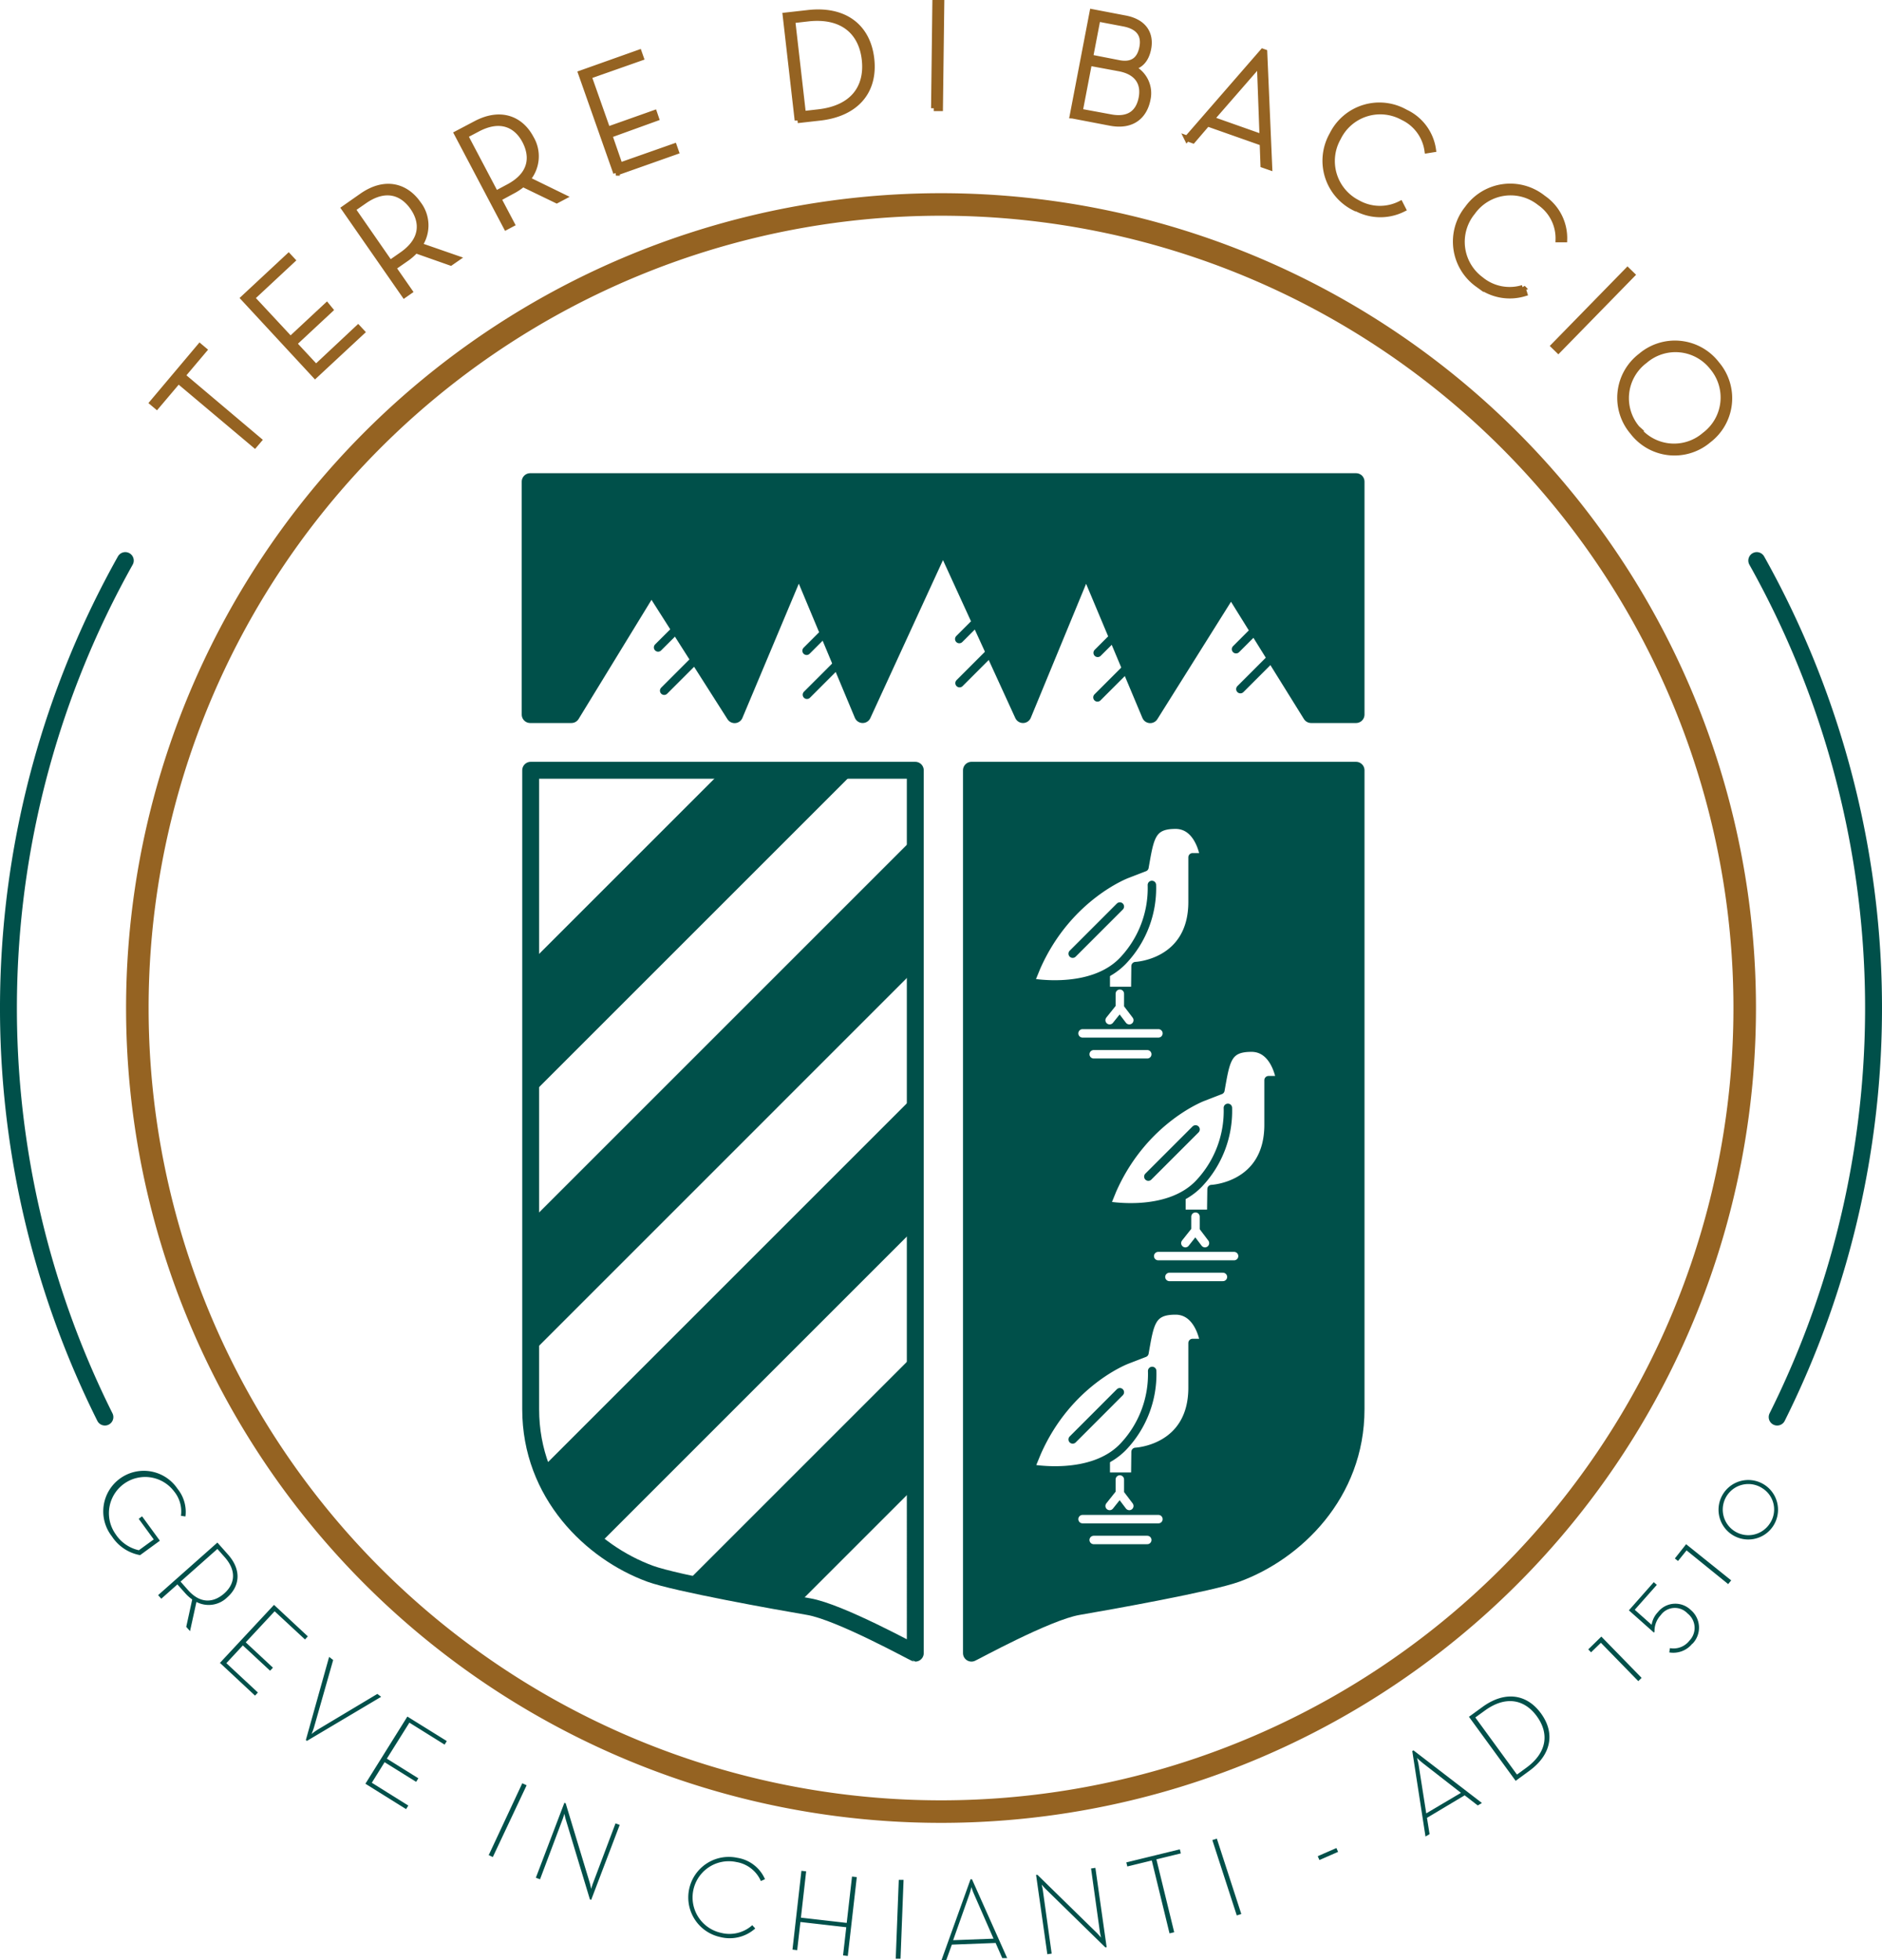 <svg id="Livello_1" data-name="Livello 1" xmlns="http://www.w3.org/2000/svg" xmlns:xlink="http://www.w3.org/1999/xlink" viewBox="0 0 334.07 348.01">
  <defs>
    <style>
      .cls-24 .cls-18, .cls-19, .cls-12, .cls-20, .cls-23, .cls-15, .cls-21, .cls-22 {
        fill: none;
      }

      .cls-23, .cls-15 {
        stroke: #956322;
		
      }

      .cls-23 {
        stroke-width: 4px;
      }

      .cls-17 {
        fill: #956322;
      }

      .cls-16 {
        fill: #00504a;
      }

      .cls-18, .cls-19, .cls-20, .cls-21, .cls-22 {
        stroke: #00504a;
      }

      .cls-18, .cls-19, .cls-12, .cls-20, .cls-21, .cls-22 {
        stroke-linecap: round;
      }

      .cls-21, .cls-22 {
        stroke-width: 3px;
      }

      .cls-7 {
        fill: #fff;
      }

      .cls-8 {
        clip-path: url(#clip-path);
      }

      .cls-18, .cls-19, .cls-22 {
        stroke-linejoin: round;
      }

      .cls-18 {
        stroke-width: 1.51px;
      }

      .cls-19, .cls-12, .cls-20 {
        stroke-width: 1.5px;
      }

      .cls-12 {
        stroke: #fff;
      }

      .cls-12, .cls-20 {
        stroke-linejoin: bevel;
      }
    </style>
    <clipPath id="clip-path" transform="translate(-808 59)">
      <path class="cls-24" d="M902.2,191.19V77.75h68.27V234.49c-.15,0-13.4-7.32-18.94-8.26s-23.57-4.18-28.1-5.83c-10.44-3.81-21.23-14.2-21.23-29.21Z"/>
    </clipPath>
  </defs>
  <g>
    <path class="cls-23" d="M975,262.62A142.66,142.66,0,1,0,832.38,120,142.66,142.66,0,0,0,975,262.62Z" transform="translate(-808 59)"/>
    <path class="cls-17" d="M853.22,20l.73-.86L840.39,7.69l3.84-4.55-.76-.64-8.42,10,.76.64,3.85-4.55L853.22,20ZM863.94,7.66l8.3-7.72-.68-.73-7.47,7L860.18,2l6.44-6L866-4.76l-6.44,6-6.84-7.35,7.18-6.69-.67-.72-8,7.45L863.94,7.66Zm18.52-23.1a6.27,6.27,0,0,0-.22-7.39c-2.17-3.13-5.87-4.26-10-1.37L869.1-22,879.78-6.63l.93-.65-2.91-4.19L880-13a9.82,9.82,0,0,0,1.78-1.54L888-12.35l1.11-.77-6.68-2.32Zm-5.22,3.16-6.65-9.59,2.09-1.45c3.89-2.7,6.85-1.39,8.61,1.15s1.93,5.74-2,8.44l-2.08,1.45Zm24.34-14.83a6.28,6.28,0,0,0,.67-7.37c-1.78-3.36-5.31-4.93-9.8-2.56l-3.34,1.76,8.75,16.59,1-.53-2.38-4.51L898.82-25a10.61,10.61,0,0,0,2-1.31l6,2.9,1.19-.63-6.35-3.1ZM896-24.61l-5.44-10.32,2.24-1.18c4.2-2.21,7-.56,8.41,2.17s1.23,5.93-3,8.15L896-24.61Zm21.34-3.7L928-32.08l-.33-.94-9.63,3.39L916.18-35,924.47-38l-.32-.94L915.85-36l-3.34-9.47,9.26-3.26-.33-.94L911.12-46l6.23,17.69Zm32.22-9.33,4-.45c6.47-.74,9.79-4.75,9.13-10.48s-4.82-8.89-11.26-8.15l-4,.45,2.13,18.63Zm1-1.14-1.9-16.6,2.71-.31c6.17-.71,9.55,2.38,10.1,7.26s-2,8.64-8.2,9.34l-2.71.31Zm23.19-1h1.13l.24-18.75H974l-.23,18.75Zm24.64,1.32,6.67,1.28c3.95.76,6.1-1.24,6.67-4.2a5,5,0,0,0-2.88-5.66c1.68-.24,2.65-1.51,3-3.35.47-2.47-.65-4.7-4.09-5.36l-5.85-1.12-3.53,18.41Zm3.14-10.35,1.32-6.87,4.63.88c2.92.56,3.64,2.24,3.27,4.19s-1.5,3.28-4.1,2.79l-5.12-1Zm-1.84,9.59,1.65-8.61,5.39,1c3.3.64,4.36,2.75,3.89,5.21s-2.07,4.07-5.51,3.41l-5.42-1Zm19,4.78,1.06.38,2.57-3,9.78,3.45.14,3.91,1.09.38-.88-20.42-.31-.11L1018.71-34.4Zm4.32-3.39,7.56-8.68a16.27,16.27,0,0,0,1.09-1.43,16.42,16.42,0,0,0,0,1.8l.42,11.49-9-3.18Zm25.51,15.69a9,9,0,0,0,8.53.26l-.48-.94A8,8,0,0,1,1049-23a8.31,8.31,0,0,1-3.46-11.53A8.3,8.3,0,0,1,1057-38.17a7.7,7.7,0,0,1,4.35,5.88l1.05-.17a8.66,8.66,0,0,0-4.93-6.62,9.34,9.34,0,0,0-13,4,9.34,9.34,0,0,0,4,13Zm21.73,13.55a9,9,0,0,0,8.36,1.69l-.31-1a8,8,0,0,1-7.43-1.49,8.3,8.3,0,0,1-1.48-11.94A8.29,8.29,0,0,1,1081.32-23a7.66,7.66,0,0,1,3.3,6.52l1.07,0a8.6,8.6,0,0,0-3.75-7.35A9.33,9.33,0,0,0,1068.49-22a9.35,9.35,0,0,0,1.78,13.46Zm13.55,11,.81.79,13.1-13.41-.81-.79-13.1,13.41Zm14,15.27a9.34,9.34,0,0,0,13.49,1.46,9.35,9.35,0,0,0,1.46-13.5,9.35,9.35,0,0,0-13.49-1.45,9.34,9.34,0,0,0-1.46,13.49Zm.8-.64a8.3,8.3,0,0,1,1.38-12,8.32,8.32,0,0,1,12,1.19,8.32,8.32,0,0,1-1.39,12,8.3,8.3,0,0,1-12-1.2Z" transform="translate(-808 59)"/>
    <path class="cls-15" d="M853.22,20l.73-.86L840.39,7.69l3.84-4.55-.76-.64-8.42,10,.76.64,3.85-4.55L853.22,20ZM863.94,7.66l8.3-7.72-.68-.73-7.47,7L860.18,2l6.44-6L866-4.76l-6.44,6-6.84-7.35,7.18-6.69-.67-.72-8,7.45L863.94,7.66Zm18.52-23.1a6.27,6.27,0,0,0-.22-7.39c-2.17-3.13-5.87-4.26-10-1.37L869.1-22,879.78-6.63l.93-.65-2.91-4.19L880-13a9.82,9.82,0,0,0,1.78-1.54L888-12.35l1.11-.77-6.68-2.32Zm-5.22,3.16-6.65-9.59,2.09-1.45c3.89-2.7,6.85-1.39,8.61,1.15s1.93,5.74-2,8.44l-2.08,1.45Zm24.34-14.83a6.28,6.28,0,0,0,.67-7.37c-1.78-3.36-5.31-4.93-9.8-2.56l-3.34,1.76,8.75,16.59,1-.53-2.38-4.51L898.82-25a10.61,10.61,0,0,0,2-1.31l6,2.9,1.19-.63-6.35-3.1ZM896-24.61l-5.44-10.32,2.24-1.18c4.2-2.21,7-.56,8.41,2.17s1.23,5.93-3,8.15L896-24.61Zm21.34-3.7L928-32.08l-.33-.94-9.63,3.39L916.18-35,924.47-38l-.32-.94L915.85-36l-3.34-9.47,9.26-3.26-.33-.94L911.12-46l6.23,17.69Zm32.22-9.33,4-.45c6.47-.74,9.79-4.75,9.13-10.48s-4.82-8.89-11.26-8.15l-4,.45,2.13,18.63Zm1-1.14-1.9-16.6,2.71-.31c6.17-.71,9.55,2.38,10.1,7.26s-2,8.64-8.2,9.34l-2.71.31Zm23.19-1h1.13l.24-18.75H974l-.23,18.75Zm24.64,1.32,6.67,1.28c3.95.76,6.1-1.24,6.67-4.2a5,5,0,0,0-2.88-5.66c1.68-.24,2.65-1.51,3-3.35.47-2.47-.65-4.7-4.09-5.36l-5.85-1.12-3.53,18.41Zm3.14-10.35,1.32-6.87,4.63.88c2.92.56,3.64,2.24,3.27,4.19s-1.5,3.28-4.1,2.79l-5.12-1Zm-1.84,9.59,1.65-8.61,5.39,1c3.3.64,4.36,2.75,3.89,5.21s-2.07,4.07-5.51,3.41l-5.42-1Zm19,4.78,1.06.38,2.57-3,9.78,3.45.14,3.91,1.09.38-.88-20.42-.31-.11L1018.71-34.4Zm4.32-3.39,7.56-8.68a16.27,16.27,0,0,0,1.09-1.43,16.42,16.42,0,0,0,0,1.8l.42,11.49-9-3.18Zm25.51,15.69a9,9,0,0,0,8.53.26l-.48-.94A8,8,0,0,1,1049-23a8.31,8.31,0,0,1-3.46-11.53A8.3,8.3,0,0,1,1057-38.17a7.7,7.7,0,0,1,4.35,5.88l1.05-.17a8.66,8.66,0,0,0-4.93-6.62,9.34,9.34,0,0,0-13,4,9.34,9.34,0,0,0,4,13Zm21.73,13.55a9,9,0,0,0,8.36,1.69l-.31-1a8,8,0,0,1-7.43-1.49,8.3,8.3,0,0,1-1.48-11.94A8.29,8.29,0,0,1,1081.32-23a7.66,7.66,0,0,1,3.3,6.52l1.07,0a8.6,8.6,0,0,0-3.75-7.35A9.33,9.33,0,0,0,1068.49-22a9.35,9.35,0,0,0,1.78,13.46Zm13.55,11,.81.79,13.1-13.41-.81-.79-13.1,13.41Zm14,15.27a9.34,9.34,0,0,0,13.49,1.46,9.35,9.35,0,0,0,1.46-13.5,9.35,9.35,0,0,0-13.49-1.45,9.34,9.34,0,0,0-1.46,13.49Zm.8-.64a8.3,8.3,0,0,1,1.38-12,8.32,8.32,0,0,1,12,1.19,8.32,8.32,0,0,1-1.39,12,8.3,8.3,0,0,1-12-1.2Z" transform="translate(-808 59)"/>
    <path class="cls-16" d="M827.87,213.77a7.57,7.57,0,0,0,5,3.32l3.51-2.56-3.16-4.33-.6.44,2.67,3.66-2.64,1.92a6.66,6.66,0,0,1-4.16-2.9,6.43,6.43,0,0,1,10.4-7.56,5.62,5.62,0,0,1,1.23,4.35l.8.11a6.5,6.5,0,0,0-1.41-4.91,7.2,7.2,0,1,0-11.64,8.46Zm15,11.63a4.69,4.69,0,0,0,5.48-.83c2.14-1.89,2.64-4.75.12-7.59l-1.88-2.12-10.52,9.33.56.64,2.86-2.54,1.32,1.48a7.13,7.13,0,0,0,1.31,1.19l-1.06,4.86.67.76,1.14-5.18Zm-2.82-3.61,6.54-5.8,1.26,1.42c2.37,2.66,1.66,5-.08,6.51s-4.1,2-6.46-.7l-1.26-1.43Zm7,14.44,6.22,5.8.51-.55-5.6-5.21,2.93-3.15,4.83,4.49.51-.54-4.83-4.5,5.13-5.51,5.39,5,.5-.55-6-5.59-9.59,10.29Zm15.24,13.69.19.15,13.18-7.83-.68-.51-10.59,6.34a11.79,11.79,0,0,0-1.09.78,11.49,11.49,0,0,0,.46-1.26l3.38-11.88-.72-.55-4.13,14.76Zm10.58,7.76,7.21,4.5.4-.63L874,257.5l2.27-3.65,5.6,3.49.39-.63-5.59-3.49,4-6.39,6.25,3.9.39-.63-7-4.35-7.45,11.93Zm21.84,12.65.77.36,6-12.74-.77-.36-5.95,12.74Zm18,7.87.23.09,5.06-13.3-.74-.28-4,10.63c-.15.39-.32,1-.32,1s-.14-.67-.26-1.1l-4.27-14.1-.23-.08-5.06,13.3.74.28,4-10.64c.15-.38.32-1,.32-1s.14.68.27,1.1l4.26,14.1Zm23.13,6.69a6.78,6.78,0,0,0,6.22-1.52l-.53-.58a6.05,6.05,0,0,1-5.53,1.36,6.43,6.43,0,0,1,2.74-12.57,5.75,5.75,0,0,1,4.32,3.37l.73-.33a6.44,6.44,0,0,0-4.89-3.79,7.19,7.19,0,0,0-3.06,14.06Zm12.83,2.23.84.1.57-5,8.14.93-.57,5,.84.1,1.6-14-.85-.09-.94,8.22-8.13-.93.93-8.22-.84-.1-1.59,14ZM967,288.74l.85,0,.54-14-.85,0L967,288.74Zm8.11.27.85,0,1-2.77,7.77-.3,1.18,2.69.87,0-6.25-14h-.25L975.12,289Zm2.08-3.56,2.88-8.14a11.22,11.22,0,0,0,.36-1.29,11.53,11.53,0,0,0,.47,1.26l3.46,7.9-7.17.27Zm27,1.26.25,0-2-14.1-.77.11,1.57,11.27c.06.41.21,1,.21,1s-.45-.53-.76-.84l-10.53-10.3-.25,0,2,14.09.77-.11-1.57-11.26c-.06-.41-.21-1-.21-1s.45.53.76.84l10.53,10.3Zm11.41-2.47.83-.2-3.16-12.94,4.34-1.06-.18-.72-9.5,2.32.18.72,4.34-1.06,3.15,12.94Zm11.93-3.18.81-.26L1024,267.42l-.8.26,4.34,13.38Zm14.68-9.84,3.31-1.45-.3-.68-3.31,1.45.3.68Zm18.82-4.17.73-.43-.46-2.89,6.69-4,2.32,1.8.74-.44-12.15-9.34-.21.12,2.34,15.14Zm.14-4.11-1.34-8.53c-.08-.53-.3-1.32-.3-1.32a11.81,11.81,0,0,0,1,.9l6.8,5.3-6.17,3.65Zm15.87-5.78,2.42-1.77c3.94-2.88,4.62-6.72,2.07-10.21s-6.43-4-10.36-1.15l-2.42,1.76,8.29,11.37Zm.23-1.12-7.39-10.13,1.66-1.2c3.76-2.75,7.1-2,9.27,1s1.87,6.39-1.88,9.13l-1.66,1.21Zm21.54-16.58.59-.58-7.15-7.33-2.32,2.27.5.52,1.74-1.69,6.64,6.81Zm9.61-6.63a4.1,4.1,0,0,0-.29-6,3.94,3.94,0,0,0-5.84.38,4.14,4.14,0,0,0-1.11,2.25l-3-2.67,3.92-4.42-.54-.48-4.42,5,4.42,3.93.13-.08a4.12,4.12,0,0,1,1.11-3,3.08,3.08,0,0,1,4.76-.29,3.25,3.25,0,0,1,.31,4.84,3.56,3.56,0,0,1-3.44,1.31l-.12.76a4.33,4.33,0,0,0,4.11-1.58Zm6.36-10.62.52-.64-8-6.42-2,2.53.56.45,1.52-1.88,7.41,6ZM1122.7,212a5.28,5.28,0,1,0-7.39,1.36,5.28,5.28,0,0,0,7.39-1.36Zm-.61-.43a4.54,4.54,0,1,1-1.17-6.3,4.44,4.44,0,0,1,1.17,6.3Z" transform="translate(-808 59)"/>
    <path class="cls-21" d="M830.24,40.52a162.54,162.54,0,0,0-3.62,152.06m296.84,0a162.62,162.62,0,0,0-3.62-152.06" transform="translate(-808 59)"/>
    <path class="cls-7" d="M902.2,191.19V77.75h68.27V234.49c-.15,0-13.4-7.32-18.94-8.26s-23.57-4.18-28.1-5.83c-10.44-3.81-21.23-14.2-21.23-29.21Z" transform="translate(-808 59)"/>
    <g class="cls-8">
      <polygon class="cls-16" points="68.53 242.42 80.36 254.25 184.49 150.11 172.67 138.28 68.53 242.42 68.53 242.42"/>
      <polygon class="cls-16" points="114.43 288.32 126.26 300.15 230.4 196.01 218.57 184.18 114.43 288.32 114.43 288.32"/>
      <polygon class="cls-16" points="45.58 219.47 57.4 231.29 161.54 127.16 149.72 115.33 45.58 219.47 45.58 219.47"/>
      <polygon class="cls-16" points="91.48 265.37 103.31 277.2 207.44 173.06 195.62 161.23 91.48 265.37 91.48 265.37"/>
    </g>
    <path class="cls-22" d="M902.2,191.19V77.75h68.27V234.49c-.15,0-13.4-7.32-18.94-8.26s-23.57-4.18-28.1-5.83c-10.44-3.81-21.23-14.2-21.23-29.21Z" transform="translate(-808 59)"/>
    <path class="cls-16" d="M1048.71,191.19V77.75H980.44V234.49c.14,0,13.39-7.32,18.93-8.26s23.57-4.18,28.1-5.83c10.44-3.81,21.24-14.2,21.24-29.21Z" transform="translate(-808 59)"/>
    <path class="cls-22" d="M1048.71,191.19V77.75H980.44V234.49c.14,0,13.39-7.32,18.93-8.26s23.57-4.18,28.1-5.83c10.44-3.81,21.24-14.2,21.24-29.21Z" transform="translate(-808 59)"/>
    <polygon class="cls-16" points="94.11 126.86 101.43 126.86 115.62 103.66 130.4 126.88 141.8 99.74 153.13 126.86 167.39 95.84 181.59 126.86 192.78 99.74 204.17 126.88 218.52 104 232.73 126.86 240.71 126.86 240.71 85.51 94.11 85.51 94.11 126.86 94.11 126.86"/>
    <polygon class="cls-22" points="94.11 126.86 101.43 126.86 115.62 103.66 130.4 126.88 141.8 99.74 153.13 126.86 167.39 95.84 181.59 126.86 192.78 99.74 204.17 126.88 218.52 104 232.73 126.86 240.71 126.86 240.71 85.51 94.11 85.51 94.11 126.86 94.11 126.86"/>
    <path class="cls-18" d="M931.62,57.9l-5.72,5.72m31.06-5-5.72,5.72m32.81-7.78-5.72,5.72m30.2-3.19-5.72,5.72m31.09-7.19-5.72,5.72m-100-10.75-3.36,3.35m29.71-2.76-3.35,3.35m30.45-5.43-3.35,3.35m27.92-.9-3.35,3.35m27.91-4-3.35,3.35" transform="translate(-808 59)"/>
    <path class="cls-7" d="M1019.69,92.87h2.09s-.78-5.79-5.11-5.79-4.57,2.17-5.52,7.56l-3.08,1.19S997.53,99.72,992,112.38l-1.11,2.71s9.44,1.8,15.33-2.83l-1.9,1.56v2.78h5.25l.05-4.41s10.12-.45,10.12-11.41V92.87Z" transform="translate(-808 59)"/>
    <path class="cls-7" d="M1019.69,179.1h2.09s-.78-5.78-5.11-5.78-4.57,2.16-5.52,7.55l-3.08,1.19S997.53,186,992,198.62l-1.11,2.7s9.44,1.8,15.33-2.82l-1.9,1.56v2.77h5.25l.05-4.4s10.12-.45,10.12-11.42V179.1Z" transform="translate(-808 59)"/>
    <path class="cls-7" d="M1033.13,133.15h2.09s-.79-5.78-5.12-5.78-4.56,2.16-5.52,7.55l-3.07,1.19S1011,140,1005.38,152.66l-1.1,2.71s9.44,1.8,15.32-2.83c0,0-1.44,1.21-1.9,1.57v2.77H1023l.06-4.41s10.12-.45,10.12-11.41v-7.91Z" transform="translate(-808 59)"/>
    <path class="cls-19" d="M1004.27,116.93h5.25l.05-4.41s10.12-.45,10.12-11.41V93.2h2.09s-.78-5.79-5.11-5.79-4.57,2.17-5.52,7.56l-3.08,1.19s-10.54,3.89-16.12,16.55l-1.11,2.71s11,2.11,16.63-4a18.69,18.69,0,0,0,5-13.31" transform="translate(-808 59)"/>
    <path class="cls-12" d="M1006.78,117.42v2.44l-1.81,2.26m1.81-2.21,1.68,2.21" transform="translate(-808 59)"/>
    <line class="cls-19" x1="190.41" y1="169.31" x2="198.78" y2="160.94"/>
    <path class="cls-12" d="M1000.16,124.46h13.47m-11.49,3.71h9.51" transform="translate(-808 59)"/>
    <path class="cls-19" d="M1004.27,203.16h5.25l.05-4.4s10.12-.45,10.12-11.42v-7.91h2.09s-.78-5.78-5.11-5.78-4.57,2.16-5.52,7.55l-3.08,1.19S997.53,186.29,992,199l-1.11,2.7s11,2.11,16.63-4a18.7,18.7,0,0,0,5-13.31" transform="translate(-808 59)"/>
    <path class="cls-12" d="M1006.78,203.66v2.43l-1.81,2.27m1.81-2.22,1.68,2.22" transform="translate(-808 59)"/>
    <line class="cls-19" x1="190.41" y1="255.55" x2="198.78" y2="247.17"/>
    <path class="cls-12" d="M1000.16,210.7h13.47m-11.49,3.7h9.51" transform="translate(-808 59)"/>
    <path class="cls-19" d="M1017.7,156.5H1023l.06-4.4s10.12-.45,10.12-11.42v-7.91h2.09s-.79-5.78-5.12-5.78-4.56,2.16-5.52,7.55l-3.07,1.19s-10.55,3.9-16.13,16.56l-1.1,2.7s11,2.11,16.63-4a18.75,18.75,0,0,0,5-13.31" transform="translate(-808 59)"/>
    <path class="cls-12" d="M1020.21,157v2.43l-1.8,2.27m1.8-2.22,1.68,2.22" transform="translate(-808 59)"/>
    <line class="cls-19" x1="203.84" y1="208.89" x2="212.22" y2="200.51"/>
    <path class="cls-12" d="M1013.59,164h13.47m-11.48,3.7h9.5" transform="translate(-808 59)"/>
    <path class="cls-20" d="M1004.28,114.06v2.4m0,83.83v2.4M1017.71,154v2.4" transform="translate(-808 59)"/>
  </g>
</svg>
